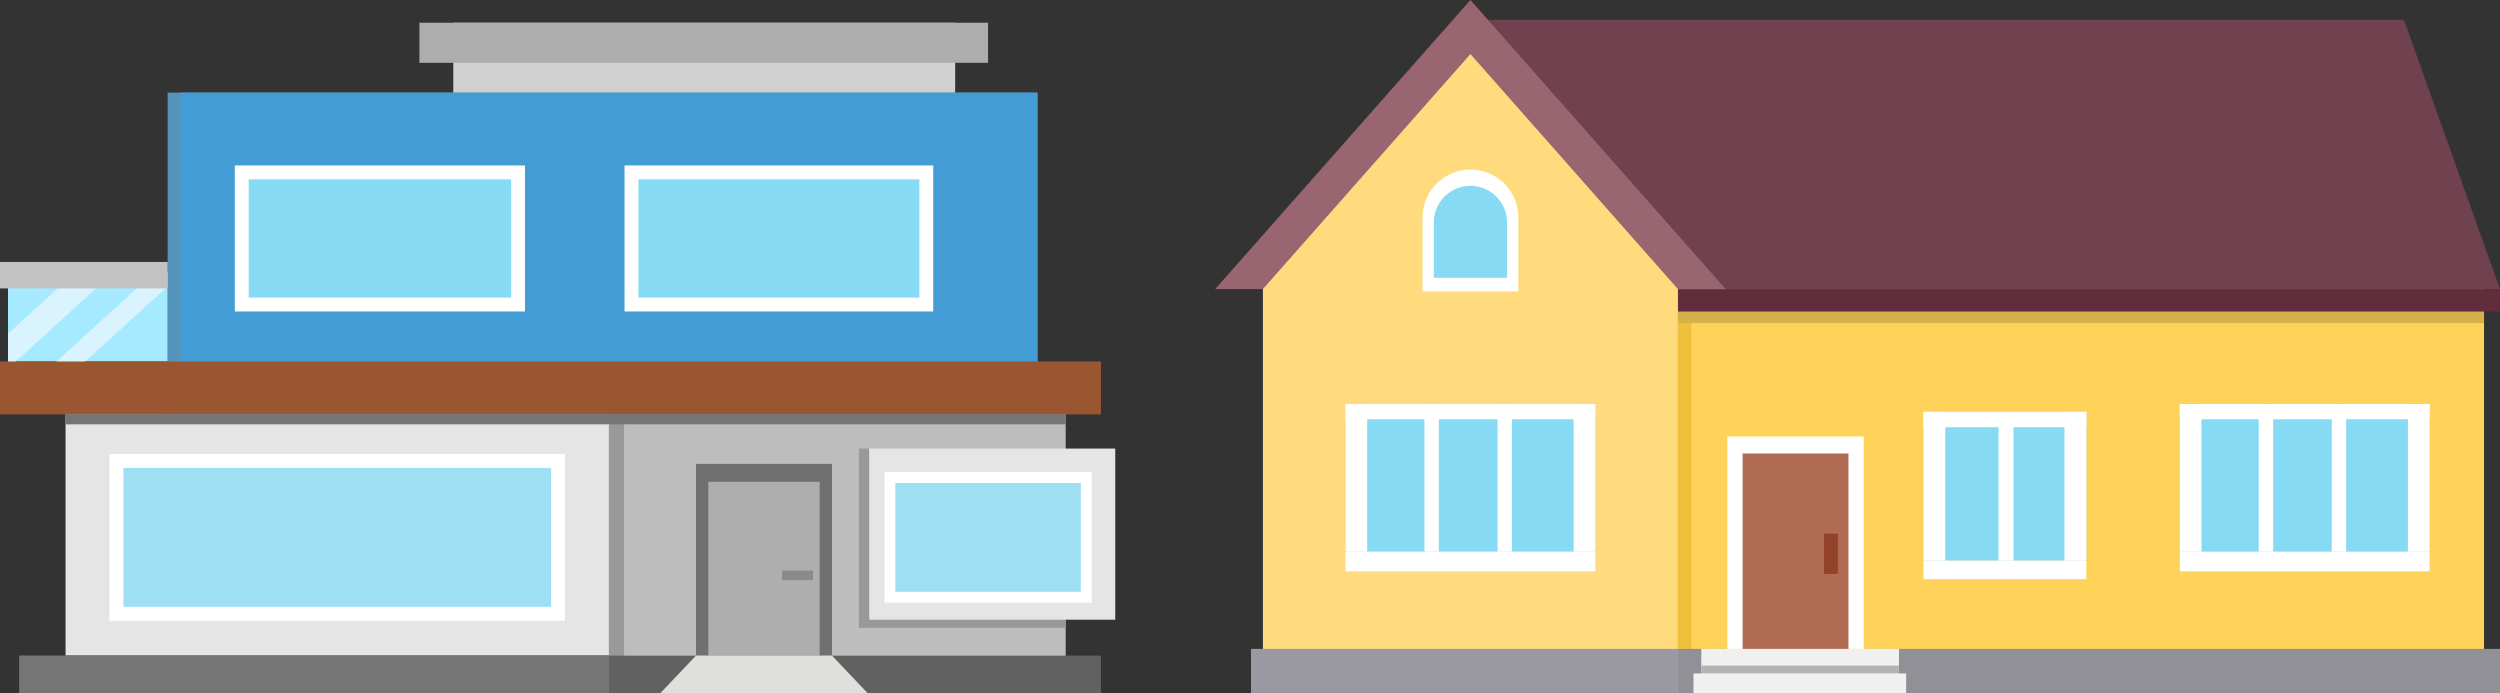 <svg xmlns="http://www.w3.org/2000/svg" width="303.188" height="84.056" viewBox="0 0 303.188 84.056">
  <rect x="0" y="0" width="303.188" height="84.056" fill="#333333" stroke="none"/>
  <g id="グループ_1984" data-name="グループ 1984" transform="translate(-21.027 -400.374)">
    <g id="グループ_1978" data-name="グループ 1978" transform="translate(21.027 403.131)">
      <rect id="長方形_1445" data-name="長方形 1445" width="60.863" height="11.563" transform="translate(54.973)" fill="#d1d1d1"/>
      <rect id="長方形_1446" data-name="長方形 1446" width="68.965" height="4.863" transform="translate(50.864)" fill="#adadad"/>
      <rect id="長方形_1447" data-name="長方形 1447" width="65.901" height="29.258" transform="translate(7.95 47.497)" fill="#e5e5e5"/>
      <rect id="長方形_1448" data-name="長方形 1448" width="55.391" height="33.801" transform="translate(73.851 47.497)" fill="#bdbdbd"/>
      <path id="パス_1587" data-name="パス 1587" d="M113.846,449.176v-.982h-1.263V469.93h25.087V449.176Z" transform="translate(-8.429 -396.551)" fill="#999"/>
      <rect id="長方形_1449" data-name="長方形 1449" width="29.835" height="20.754" transform="translate(105.417 51.643)" fill="#e5e5e5"/>
      <rect id="長方形_1450" data-name="長方形 1450" width="1.835" height="33.801" transform="translate(73.851 47.497)" fill="#999"/>
      <rect id="長方形_1451" data-name="長方形 1451" width="131.179" height="4.543" transform="translate(2.338 76.756)" fill="#616161"/>
      <rect id="長方形_1452" data-name="長方形 1452" width="71.532" height="4.543" transform="translate(2.338 76.756)" fill="#757575"/>
      <rect id="長方形_1453" data-name="長方形 1453" width="55.238" height="20.218" transform="translate(13.282 52.303)" fill="#fff"/>
      <rect id="長方形_1454" data-name="長方形 1454" width="51.871" height="16.851" transform="translate(14.965 53.987)" fill="#9fdff4"/>
      <rect id="長方形_1455" data-name="長方形 1455" width="105.492" height="39.021" transform="translate(20.332 8.476)" fill="#5594ba"/>
      <rect id="長方形_1456" data-name="長方形 1456" width="103.906" height="39.021" transform="translate(21.917 8.476)" fill="#449cd4"/>
      <g id="グループ_1976" data-name="グループ 1976" transform="translate(28.476 17.31)">
        <rect id="長方形_1457" data-name="長方形 1457" width="35.194" height="17.708" fill="#fff"/>
        <rect id="長方形_1458" data-name="長方形 1458" width="37.438" height="17.708" transform="translate(47.265)" fill="#fff"/>
      </g>
      <rect id="長方形_1459" data-name="長方形 1459" width="31.826" height="14.34" transform="translate(30.16 18.994)" fill="#86daf4"/>
      <rect id="長方形_1460" data-name="長方形 1460" width="34.071" height="14.34" transform="translate(77.425 18.994)" fill="#86daf4"/>
      <rect id="長方形_1461" data-name="長方形 1461" width="19.36" height="10.912" transform="translate(0.972 30.172)" fill="#a6eaff"/>
      <g id="グループ_1977" data-name="グループ 1977" transform="translate(0.972 31.975)">
        <path id="パス_1588" data-name="パス 1588" d="M28.178,430.905l-6.3,5.738v4.233l10.941-9.971Z" transform="translate(-21.881 -430.905)" fill="#d9f4ff"/>
        <path id="パス_1589" data-name="パス 1589" d="M37.286,430.905,25.311,441.817h3.484l11.975-10.912Z" transform="translate(-21.409 -430.905)" fill="#d9f4ff"/>
      </g>
      <rect id="長方形_1462" data-name="長方形 1462" width="20.332" height="3.207" transform="translate(0 29.014)" fill="#c2c2c2"/>
      <rect id="長方形_1463" data-name="長方形 1463" width="16.49" height="23.257" transform="translate(84.408 53.499)" fill="#707070"/>
      <rect id="長方形_1464" data-name="長方形 1464" width="13.502" height="21.079" transform="translate(85.902 55.677)" fill="#aeaeae"/>
      <rect id="長方形_1465" data-name="長方形 1465" width="1.156" height="3.769" transform="translate(98.606 66.445) rotate(90)" fill="#8a8a8a"/>
      <path id="パス_1590" data-name="パス 1590" d="M112.238,470.269H95.748l-4.322,4.543H116.56Z" transform="translate(-11.34 -393.514)" fill="#dfe0db"/>
      <rect id="長方形_1466" data-name="長方形 1466" width="25.132" height="15.84" transform="translate(107.263 54.492)" fill="#fff"/>
      <rect id="長方形_1467" data-name="長方形 1467" width="22.494" height="13.201" transform="translate(108.582 55.812)" fill="#9fdff4"/>
      <rect id="長方形_1468" data-name="長方形 1468" width="133.518" height="6.414" transform="translate(0 41.084)" fill="#9a5531"/>
      <path id="パス_1591" data-name="パス 1591" d="M93.936,444.55H28.016v1.208H149.307V444.55Z" transform="translate(-20.066 -397.053)" fill="#757575"/>
    </g>
    <g id="グループ_1983" data-name="グループ 1983" transform="translate(168.399 400.374)">
      <path id="パス_1592" data-name="パス 1592" d="M229.683,427.794H199.9v52.863h97.763V427.794Z" transform="translate(-143.785 -396.601)" fill="#ffd25a"/>
      <rect id="長方形_1469" data-name="長方形 1469" width="1.633" height="52.863" transform="translate(56.119 31.193)" fill="#f0c03d"/>
      <rect id="長方形_1470" data-name="長方形 1470" width="97.763" height="7.992" transform="translate(56.119 31.193)" fill="#d6b04a"/>
      <path id="パス_1593" data-name="パス 1593" d="M230.272,469.55H199.9v5.361h99.7V469.55Z" transform="translate(-143.785 -390.855)" fill="#919096"/>
      <path id="パス_1594" data-name="パス 1594" d="M291.009,402.482H177.67v32.663H302.66Z" transform="translate(-146.844 -400.084)" fill="#70424f"/>
      <rect id="長方形_1471" data-name="長方形 1471" width="99.697" height="2.721" transform="translate(56.119 35.061)" fill="#612c3b"/>
      <path id="パス_1595" data-name="パス 1595" d="M212.48,435.435l-30.954-35.061-30.954,35.061Z" transform="translate(-150.573 -400.374)" fill="#996571"/>
      <path id="パス_1596" data-name="パス 1596" d="M180.827,406.138l-25.165,28.5v48.995h50.33V434.642Z" transform="translate(-149.873 -399.581)" fill="#ffdb7d"/>
      <rect id="長方形_1472" data-name="長方形 1472" width="23.97" height="5.361" transform="translate(82.924 84.056) rotate(180)" fill="#f0f0f0"/>
      <rect id="長方形_1473" data-name="長方形 1473" width="23.97" height="3.335" transform="translate(82.924 84.056) rotate(180)" fill="#b3b3b3"/>
      <rect id="長方形_1474" data-name="長方形 1474" width="25.794" height="2.386" transform="translate(83.799 84.056) rotate(180)" fill="#f0f0f0"/>
      <rect id="長方形_1475" data-name="長方形 1475" width="16.538" height="25.756" transform="translate(78.65 78.695) rotate(180)" fill="#fff"/>
      <rect id="長方形_1476" data-name="長方形 1476" width="12.841" height="23.701" transform="translate(76.801 78.695) rotate(180)" fill="#b06b53"/>
      <rect id="長方形_1477" data-name="長方形 1477" width="1.688" height="4.872" transform="translate(75.513 69.596) rotate(180)" fill="#914229"/>
      <g id="グループ_1979" data-name="グループ 1979" transform="translate(85.898 49.945)">
        <rect id="長方形_1478" data-name="長方形 1478" width="19.747" height="18.051" fill="#86daf4"/>
        <rect id="長方形_1479" data-name="長方形 1479" width="19.747" height="2.239" transform="translate(0 18.051)" fill="#fff"/>
        <rect id="長方形_1480" data-name="長方形 1480" width="2.647" height="18.051" fill="#fff"/>
        <rect id="長方形_1481" data-name="長方形 1481" width="2.647" height="18.051" transform="translate(17.101)" fill="#fff"/>
        <rect id="長方形_1482" data-name="長方形 1482" width="1.825" height="17.437" transform="translate(9.097 0.614)" fill="#fff"/>
        <rect id="長方形_1483" data-name="長方形 1483" width="1.866" height="19.747" transform="translate(19.747 0) rotate(90)" fill="#fff"/>
      </g>
      <g id="グループ_1980" data-name="グループ 1980" transform="translate(116.988 48.999)">
        <rect id="長方形_1484" data-name="長方形 1484" width="30.288" height="17.907" transform="translate(30.288 17.907) rotate(180)" fill="#86daf4"/>
        <rect id="長方形_1485" data-name="長方形 1485" width="30.288" height="2.385" transform="translate(30.288 20.291) rotate(180)" fill="#fff"/>
        <rect id="長方形_1486" data-name="長方形 1486" width="2.625" height="17.907" transform="translate(30.288 17.907) rotate(180)" fill="#fff"/>
        <rect id="長方形_1487" data-name="長方形 1487" width="1.747" height="17.907" transform="translate(11.316 17.907) rotate(180)" fill="#fff"/>
        <rect id="長方形_1488" data-name="長方形 1488" width="1.747" height="17.907" transform="translate(20.175 17.907) rotate(180)" fill="#fff"/>
        <rect id="長方形_1489" data-name="長方形 1489" width="2.625" height="17.907" transform="translate(2.625 17.907) rotate(180)" fill="#fff"/>
        <rect id="長方形_1490" data-name="長方形 1490" width="1.851" height="30.288" transform="translate(30.288 0) rotate(90)" fill="#fff"/>
      </g>
      <g id="グループ_1981" data-name="グループ 1981" transform="translate(15.809 48.999)">
        <rect id="長方形_1491" data-name="長方形 1491" width="30.288" height="17.907" transform="translate(30.288 17.907) rotate(180)" fill="#86daf4"/>
        <rect id="長方形_1492" data-name="長方形 1492" width="30.288" height="2.385" transform="translate(30.288 20.291) rotate(180)" fill="#fff"/>
        <rect id="長方形_1493" data-name="長方形 1493" width="2.625" height="17.907" transform="translate(30.288 17.907) rotate(180)" fill="#fff"/>
        <rect id="長方形_1494" data-name="長方形 1494" width="1.746" height="17.907" transform="translate(11.316 17.907) rotate(180)" fill="#fff"/>
        <rect id="長方形_1495" data-name="長方形 1495" width="1.746" height="17.907" transform="translate(20.175 17.907) rotate(180)" fill="#fff"/>
        <rect id="長方形_1496" data-name="長方形 1496" width="2.625" height="17.907" transform="translate(2.625 17.907) rotate(180)" fill="#fff"/>
        <rect id="長方形_1497" data-name="長方形 1497" width="1.851" height="30.288" transform="translate(30.288 0) rotate(90)" fill="#fff"/>
      </g>
      <rect id="長方形_1498" data-name="長方形 1498" width="51.773" height="5.361" transform="translate(4.346 78.695)" fill="#9a99a1"/>
      <g id="グループ_1982" data-name="グループ 1982" transform="translate(25.142 20.573)">
        <path id="パス_1597" data-name="パス 1597" d="M184.3,431.587V424.27a5.81,5.81,0,0,0-5.811-5.811h0a5.81,5.81,0,0,0-5.812,5.811v7.317" transform="translate(-172.674 -418.459)" fill="#fff"/>
        <path id="パス_1598" data-name="パス 1598" d="M173.88,431.349h8.88V424.63a4.44,4.44,0,0,0-4.44-4.44h0a4.439,4.439,0,0,0-4.44,4.44Z" transform="translate(-172.508 -418.221)" fill="#86daf4"/>
        <rect id="長方形_1499" data-name="長方形 1499" width="11.622" height="1.641" transform="translate(11.623 14.769) rotate(180)" fill="#fff"/>
      </g>
    </g>
  </g>
</svg>
